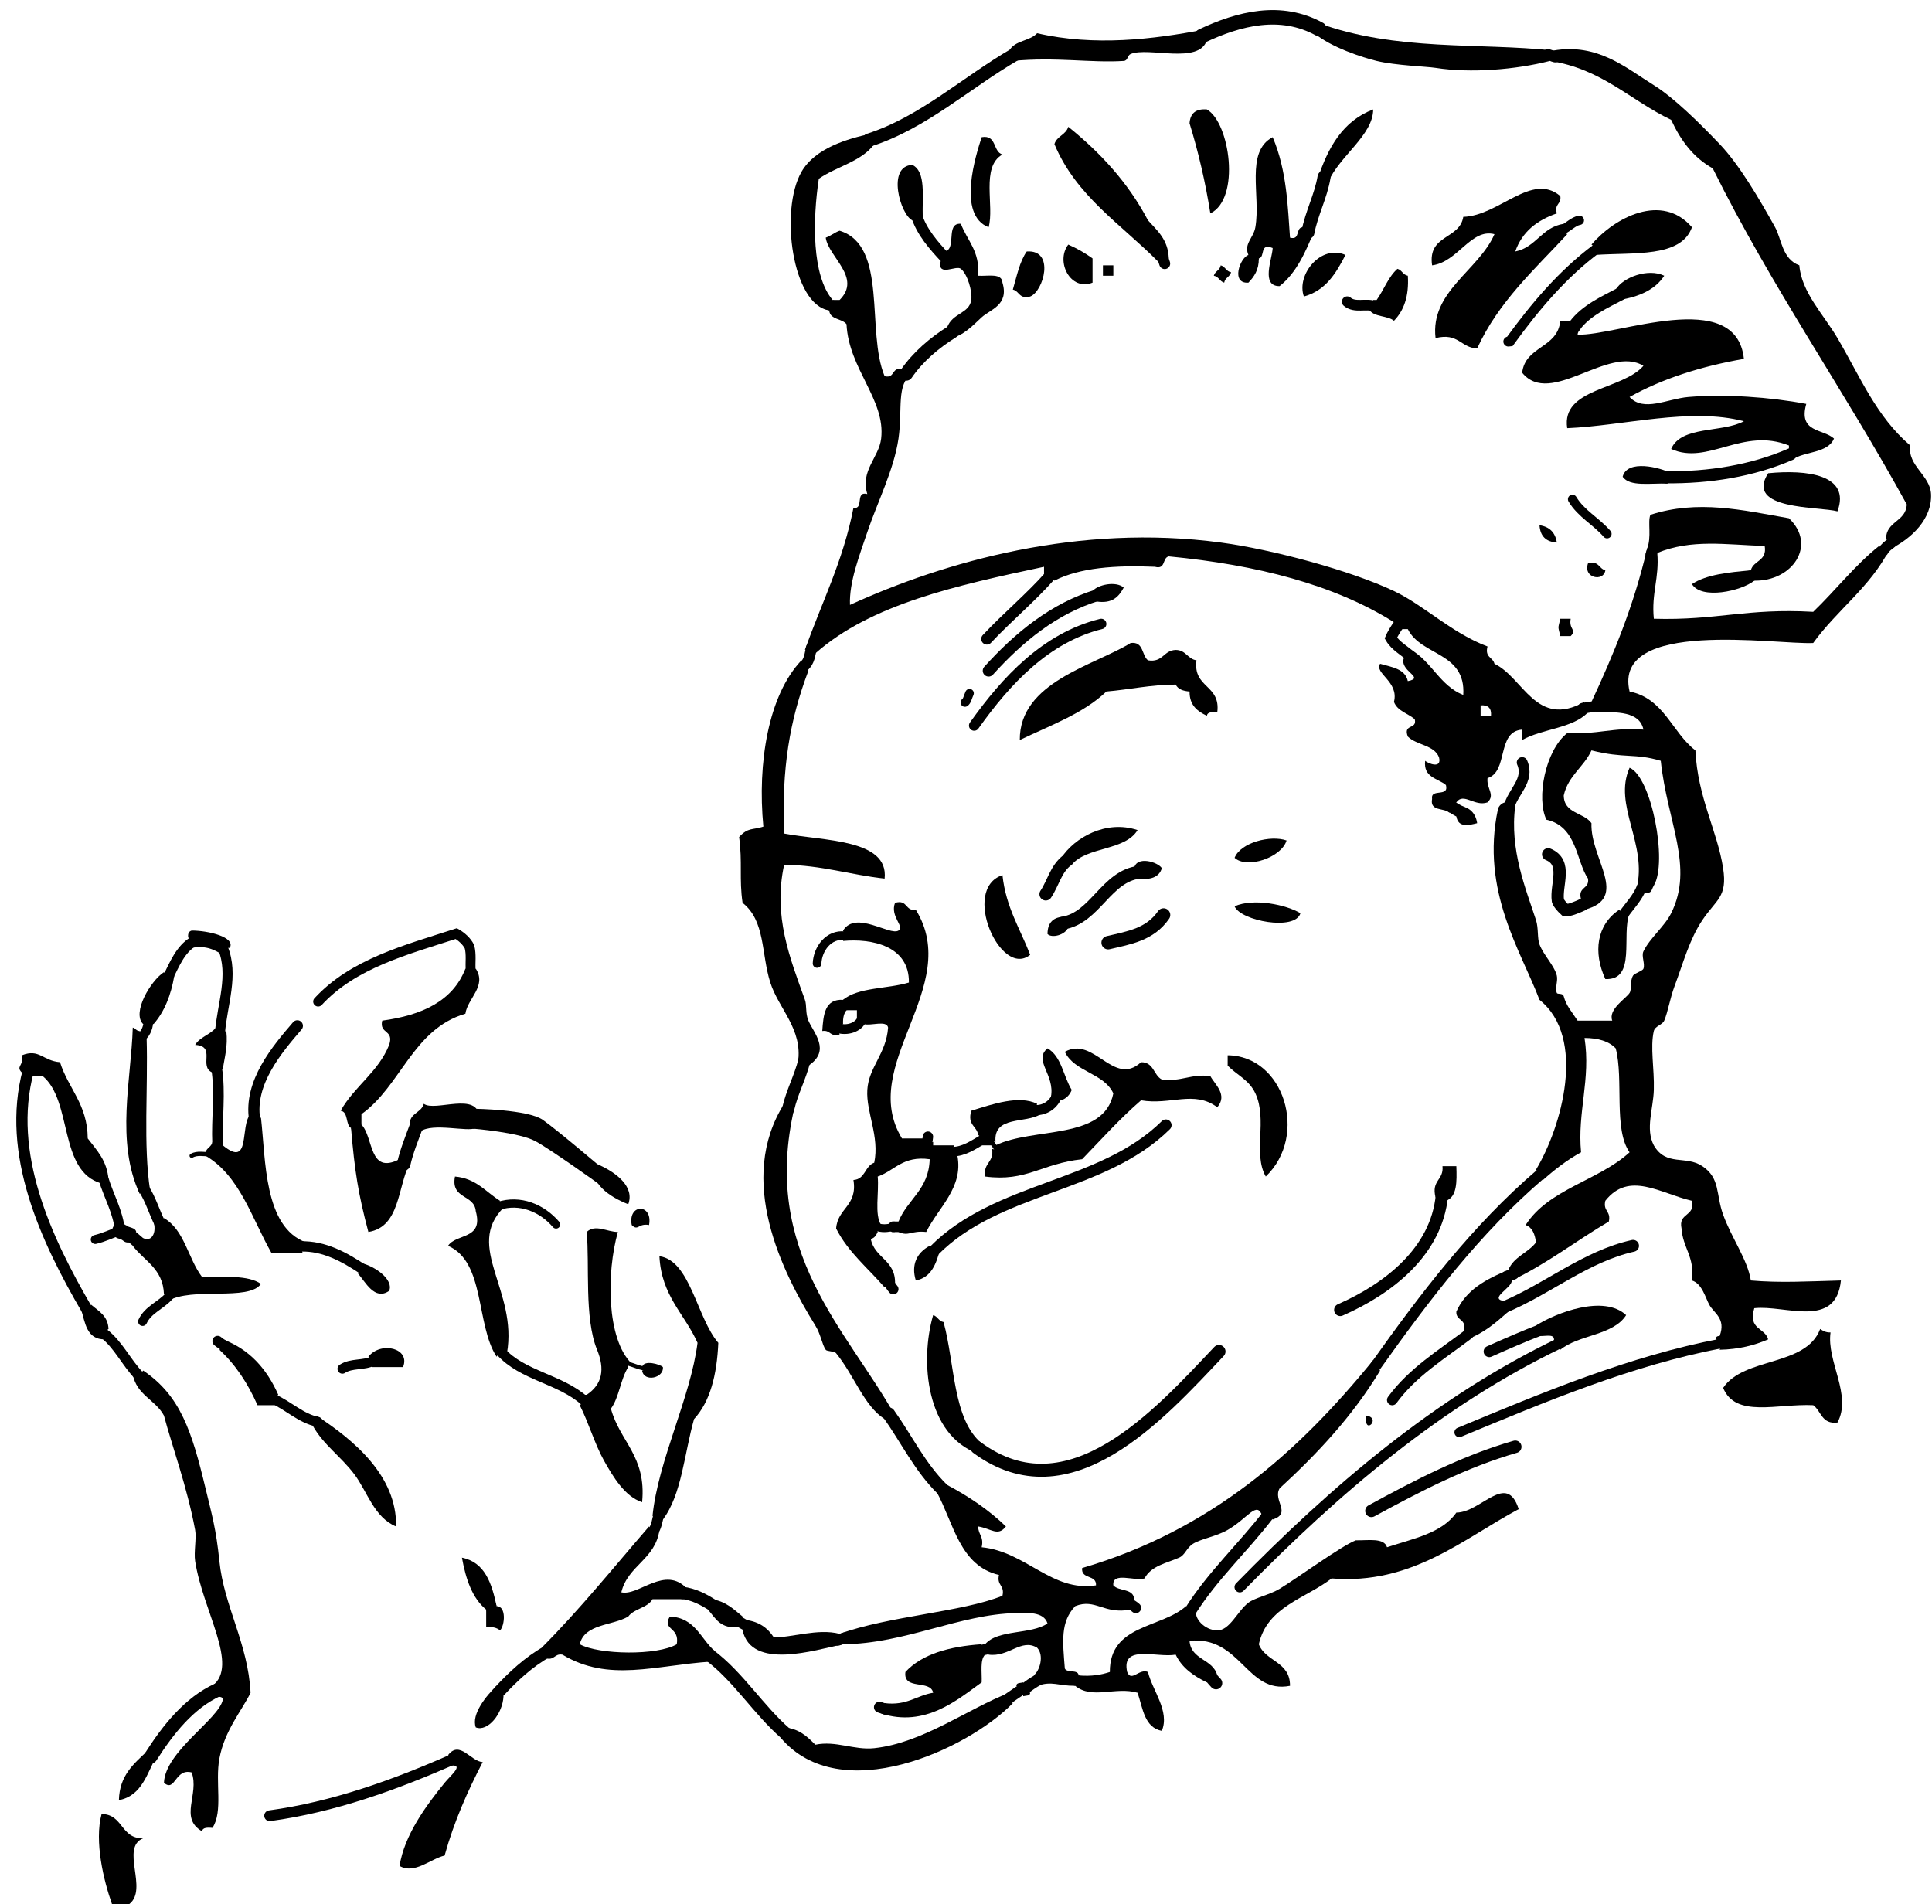 <?xml version="1.0" encoding="UTF-8"?><svg xmlns="http://www.w3.org/2000/svg" xmlns:xlink="http://www.w3.org/1999/xlink" height="549.6" preserveAspectRatio="xMidYMid meet" version="1.0" viewBox="-5.6 -5.0 557.6 549.6" width="557.6" zoomAndPan="magnify"><g fill-rule="evenodd"><g id="change1_1"><path d="m342.72,26.59c6.661,3.808 9.775,25.764 1,30-1.458-9.208-3.491-17.842-6-26 .18-2.813 1.74-4.26 5-4z" fill="inherit"/></g><g id="change1_2"><path d="m374.72,46.59c2.94-9.06 7.293-16.708 16-20-.017,7.441-9.783,13.458-13,21l-1.167-1.5-1.83.5z" fill="inherit"/></g><g id="change1_3"><path d="m371.88,62.09 1.833-.5c-2.499,6.167-5.148,12.185-10,16-5.524.073-2.129-7.838-2-11-3.913-1.58-2.07,2.596-4,3l-1.167-1.5-1.833.5c-1.417-3.207 1.461-4.892 2-8 1.598-9.203-2.992-21.803 5-26 4.141,9.666 4.357,20.365 5,29 3.213.88 1.37-3.296 4-3l1.17,1.5z" fill="inherit"/></g><g id="change1_4"><path d="m355.88,70.09 1.833-.5c.027,3.36-1.377,5.29-3,7-5.176.378-2.419-7.233 0-8l1.17,1.5z" fill="inherit"/></g><g id="change1_5"><path d="m328.72,70.59c-10.579-10.754-23.732-18.934-30-34 .677-2.323 3.323-2.677 4-5 9.229,7.438 17.251,16.082 23,27 2.672,2.994 5.819,5.514 6,11l-1.833-.5-1.17,1.5z" fill="inherit"/></g><g id="change1_6"><path d="m277.72,34.59c4.434-.767 3.159,4.174 6,5-6.326,3.531-2.255,14.965-4,21-9.21-3.608-3.64-20.943-2-26z" fill="inherit"/></g><g id="change1_7"><path d="m446.72,62.59c-9.446,10.22-19.832,19.501-26,33-4.777-.222-5.361-4.639-12-3-1.592-13.446 12.402-19.459 17-30-6.788-1.772-10.572,8.083-18,9-1.306-8.972 7.936-7.398 9-14 10.363-.306 19.753-13.006 28-6 .409,2.409-1.826,2.174-1,5-5.705,1.961-10.032,5.301-12,11 6.094-1.24 7.64-7.027 14-8l-.5,1.833 1.5,1.167z" fill="inherit"/></g><g id="change1_8"><path d="m453.72,65.59c6.699-7.837 20.333-15.053 29-5-3.149,8.851-16.797,7.204-28,8l.5-1.833-1.5-1.167z" fill="inherit"/></g><g id="change1_9"><path d="m302.72 65.59c2.544 1.123 4.877 2.456 7 4v7c-6.43 2.55-10.74-6.141-7-11z" fill="inherit"/></g><g id="change1_10"><path d="m291.72,80.59c-3.19.857-3.093-1.574-5-2 1.126-3.874 1.95-8.05 4-11 8.25-.626 4.87,11.539 1,13z" fill="inherit"/></g><g id="change1_11"><path d="m382.72 68.59c-2.718 5.282-5.707 10.292-12 12-2.26-6.274 4.91-15.169 12-12z" fill="inherit"/></g><g id="change1_12"><path d="m312.72 71.59h3v3h-3v-3z" fill="inherit"/></g><g id="change1_13"><path d="m346.72,71.59c1.313.353 1.573,1.761 3,2-.354,1.313-1.761,1.573-2,3-1.313-.354-1.573-1.761-3-2 .35-1.313 1.76-1.572 2-3z" fill="inherit"/></g><g id="change1_14"><path d="m390.72,81.59h1c2.084-2.916 3.347-6.653 6-9 1.313.354 1.573,1.761 3,2 .376,6.042-1.209,10.125-4,13-1.824-1.509-5.605-1.061-7-3l1.5-1.167-.5-1.833z" fill="inherit"/></g><g id="change1_15"><path d="m460.72,78.59c2.061-3.55 9.37-6.25 14-4-2.618,4.049-7.252,6.081-13,7l.5-1.833-1.5-1.167z" fill="inherit"/></g><g id="change1_16"><path d="m448.93,88.947 1.786-.357c.282,1.615-.945,1.722-1,3 11.048.505 45.801-13.978 48,7-12.487,2.179-23.589,5.745-33,11 4.07,4.44 10.895.512 17,0 10.539-.884 23.515.017 34,2-2.366,8.367 4.876,7.124 8,10-1.747,4.253-8.34,3.66-12,6l-.5-1.5-.5-1.5v-1c-13.382-5.363-23.442,5.807-34,1 2.899-6.767 14.722-4.612 21-8-15.421-4.061-34.796,1.32-51,2-1.771-11.576 15.995-10.997 22-18-10.093-6.153-26.811,12.064-35,2 .888-7.779 10.297-7.036 11-15h3l1.21,1.357z" fill="inherit"/></g><g id="change1_17"><path d="m475.22,132.76 .5,1.833c-4.791-.209-10.994.995-13-2 1.269-5.074 10.789-2.72 14-1l-1.5,1.17z" fill="inherit"/></g><g id="change1_18"><path d="m504.72,131.59c11.039-1.086 23.924.349 20,11-5.22-1.45-26.92-.28-20-11z" fill="inherit"/></g><g id="change1_19"><path d="m438.72,146.59c2.892.441 4.559,2.108 5,5-3.14-.19-4.81-1.86-5-5z" fill="inherit"/></g><g id="change1_20"><path d="m452.72,157.59c3.19-.857 3.093,1.574 5,2-.43,3.4-6.52,2.33-5-2z" fill="inherit"/></g><g id="change1_21"><path d="m309.72,165.59c1.511-1.838 6.748-2.958 9-1-1.412,2.588-3.231,4.769-8,4l.5-1.833-1.5-1.17z" fill="inherit"/></g><g id="change1_22"><path d="m444.72,173.59h3c-.594,3.19 1.877,3.093 0,5h-3c-.7-3.08-.7-1.92 0-5z" fill="inherit"/></g><g id="change1_23"><path d="m325.72,185.59c4.365.698 4.446-2.887 8-3 2.984.016 3.4,2.6 6,3-1.071,8.071 7.032,6.968 6,15-1.419-.086-2.832-.165-3,1-2.715-1.285-5.028-2.972-5-7-1.862-.138-3.342-.658-4-2-7.298.036-13.239,1.427-20,2-6.637,6.363-16.22,9.78-25,14-.12-16.73 21.376-21.455 32-28 3.82-.49 3.13,3.54 5,5z" fill="inherit"/></g><g id="change1_24"><path d="m466.72,251.59c3.279-13.066-6.854-24.104-2-35 6.324,2.636 11.054,27.281 7,34-.819,1.358-.455,2.492-3,2l-.5-1.5-1.5.5z" fill="inherit"/></g><g id="change1_25"><path d="m462.88,259.09 1.833-.5c-2.464,6.203 2.071,19.404-7,19-3.562-7.729-2.528-15.636 4-20l1.17,1.5z" fill="inherit"/></g><g id="change1_26"><path d="m300.72,242.59c3.722-5.727 12.778-11.066 22-8-3.64,6.027-14.627,4.706-19,10l-1.3-1.3-1.7-.7z" fill="inherit"/></g><g id="change1_27"><path d="m365.72 237.59c-1.463 4.961-11.489 8.3-15 5 1.78-4.45 10.39-6.62 15-5z" fill="inherit"/></g><g id="change1_28"><path d="m321.72,245.59c.681-3.651 6.88-1.812 8,0-.758,2.576-3.192,3.475-7,3l.5-1.833-1.5-1.17z" fill="inherit"/></g><g id="change1_29"><path d="m301.22,261.42 1.5,1.167c-.707,2.218-4.693,3.322-6,2 .021-3.312 1.688-4.979 5-5l-.5,1.83z" fill="inherit"/></g><g id="change1_30"><path d="m283.72 247.59c1.003 9.33 5.137 15.53 8 23-8.54 6.93-20.03-19.03-8-23z" fill="inherit"/></g><g id="change1_31"><path d="m237.72,263.59c3.668-5.918 13.491,1.583 16,0 1.945-1.052-2.524-4.063-1-8 3.736-1.069 2.85,2.483 6,2 13.753,22.275-16.949,44.76-4,66h6l1.167,1.5 1.833-.5v1h6l-.5,1.833 1.5,1.167c1.768,9.238-5.553,14.979-9,22-4.427-.476-4.973,1.376-8,0l.5-1.5-.5-1.5c2.572-6.428 8.769-9.231 9-18-7.742-1.075-10.056,3.277-15,5 .435,4.565-1.011,11.011 1,14l-1.5.5 .5,1.5c-.443.891-.878,1.788-2,2 1.077,5.59 7.268,6.065 7,13l-1.833-.5-1.167,1.5c-4.78-5.554-10.536-10.131-14-17 .414-5.919 6.213-6.454 5-14 3.452-.215 3.269-4.064 6-5 1.583-7.59-2.381-14.534-2-21 .386-6.559 5.465-10.443 6-18-.431-2.236-4.928-.405-7-1l-.5-1.5-1.5.5v-3h-3l.5-1.833-1.5-1.167c4.331-3.67 12.862-3.138 19-5 .154-10.622-10.763-12.766-19-12l.5-1.5-.5-1.5z" fill="inherit"/></g><g id="change1_32"><path d="m278.22,323.76-1.5-1.167c-.385-2.615-3.207-2.794-2-7 6.217-1.934 13.786-4.552 19-2l-.5,1.833 1.5,1.167c-4.237,2.763-13.665.335-13,8l-1.5-.5 .5,1.5h-3l.5-1.83z" fill="inherit"/></g><g id="change1_33"><path d="m299.55,311.09-1.833.5c1.197-6.45-5.177-10.53-1-14 4.059,2.274 4.568,8.099 7,12-.56,1.44-1.56,2.44-3,3l-1.17-1.5z" fill="inherit"/></g><g id="change1_34"><path d="m282.22,327.09-.5-1.5c10.992-5.342 31.29-1.376 34-15-2.741-5.926-11.198-6.135-14-12 8.447-4.729 14.047,10.293 22,3 3.709-.042 3.583,3.75 6,5 5.694.694 8.306-1.694 14-1 1.238,2.357 5.113,5.387 2,9-6.683-4.992-13.479-.532-22-2-6.083,5.251-11.431,11.235-17,17-11.862,1.275-15.952,6.576-28,5-.646-3.979 2.646-4.021 2-8l1.5.5z" fill="inherit"/></g><g id="change1_35"><path d="m252.22,349.09 .5,1.5h-1l.5-1.5-.5-1.5h1l-.5,1.5z" fill="inherit"/></g><g id="change1_36"><path d="m236.22,291.76 .5,1.833c-2.826.826-2.591-1.409-5-1 .319-4.681.691-9.309 6-9l-.5,1.833 1.5,1.167c-.777.89-1.075,2.258-1,4l-1.5,1.17z" fill="inherit"/></g><g id="change1_37"><path d="m350.72,256.59c5.488-2.463 15.063-.416 19,2-1.46,5.18-17.3,2.21-19-2z" fill="inherit"/></g><g id="change1_38"><path d="m359.72,334.59c-3.78-6.59.562-16.331-3-24-1.794-3.862-5.131-5.152-8-8v-3c16.18.13 23.46,23.01 11,35z" fill="inherit"/></g><g id="change1_39"><path d="m265.72,355.59c-1.112,4.222-2.529,8.138-7,9-1.417-4.535.314-8.048 4-10l1.167,1.5 1.83-.5z" fill="inherit"/></g><g id="change1_40"><path d="m165.72,330.59c.571.217 1.17.466 1.782.746 4.715,2.164 10.11,6.172 8.218,11.254-5.43-2.13-11.32-6.08-10-12z" fill="inherit"/></g><g id="change1_41"><path d="m408.72,340.59c-1.292-4.958 2.42-4.913 2-9h4c.163,4.497.223,8.89-3,10l-1.167-1.5-1.83.5z" fill="inherit"/></g><g id="change1_42"><path d="m181.72,348.59c-3.19-.594-3.093,1.877-5,0-1.17-6.26 6.17-6.26 5,0z" fill="inherit"/></g><g id="change1_43"><path d="m437.72,377.59c5.821-3.702 19.604-8.988 26-3-3.742,5.924-13.721,5.612-19,10v-2h-2c1.008-3.008-2.229-1.772-4-2l.5-1.833-1.5-1.17z" fill="inherit"/></g><g id="change1_44"><path d="m276.72,414.59c-15.042-5.381-16.881-26.714-13-40 1.313.354 1.573,1.761 3,2 3.306,12.027 2.623,28.044 11,35l-1.357,1.214 .36,1.79z" fill="inherit"/></g><g id="change1_45"><path d="m522.72,379.59c-1.195,8.343 6.28,18.04 2,26-4.584.584-4.662-3.338-7-5-10.38-.496-22.419,3.764-26-5 6.013-8.987 23.918-6.082 28-17 .8.53 1.62,1.04 3,1z" fill="inherit"/></g><g id="change1_46"><path d="m58.717,381.59c7.772,2.895 12.728,8.605 16,16l-1.5,1.167 .5,1.833h-5c-2.751-6.248-6.313-11.687-11-16l1.5-1.167-.5-1.83z" fill="inherit"/></g><g id="change1_47"><path d="m86.074,405.38-.357-1.786c10.715,6.989 23.271,17.344 23,32-6.339-2.605-8.337-10.114-12-15-3.886-5.184-8.917-8.523-12-14l1.354-1.21z" fill="inherit"/></g><g id="change1_48"><path d="m100.72,386.59c3.651-4.558 12.232-2.429 10,3h-9l.5-1.833-1.5-1.17z" fill="inherit"/></g><g id="change1_49"><path d="m388.72,403.59c4.58.67-.81,6.05 0,0z" fill="inherit"/></g><g id="change1_50"><path d="m134.72,459.59c-4.036-3.297-5.875-8.792-7-15 6.65,1.351 8.602,7.398 10,14l-1.833-.5-1.17,1.5z" fill="inherit"/></g><g id="change1_51"><path d="m136.55,460.09 1.167-1.5c2.906.019 2.364,5.651 1,7-.89-.777-2.258-1.075-4-1v-5l1.83.5z" fill="inherit"/></g><g id="change1_52"><path d="m123.72,501.59c3.392-4.435 6.642,1.939 10,2-4.33,8.337-8.248,17.086-11,27-4.06.941-8.688,5.517-13,3 1.376-8.867 7.582-17.339 13-24 1.75-2.152 5.573-5.212 2-5l.5-1.833-1.5-1.17z" fill="inherit"/></g><g id="change1_53"><path d="m23.717,518.59c6.276.058 5.479,7.188 12,7-6.697,2.761 1.558,14.701-4,19h-5c-2.39-6.73-5.138-18.03-3-26z" fill="inherit"/></g><g id="change1_54"><path d="m131.72,274.59c3.257,5.052-2.401,8.598-3,13-15.199,4.468-18.532,20.801-30,29v3l-1.833-.5-1.167,1.5c-1.667-1-.708-4.625-3-5 3.955-7.045 10.855-11.145 14-19 1.477-4.478-2.928-3.071-2-7 11.45-1.55 20.371-5.629 24-15l1.5.5 1.5-.5z" fill="inherit"/></g><g id="change1_55"><path d="m97.551,321.09 1.167-1.5c3.58,3.709 2.035,14.596 11,10l1.214,1.357 1.786-.357c-3.623,7.044-2.799,18.534-12,20-2.901-10.919-3.952-17.498-5-30l1.831.5z" fill="inherit"/></g><g id="change1_56"><path d="m114.55,320.09-1.833.5c-.739-4.406 3.237-4.097 4-7 3.238,2.411 15.793-3.736 16,4l-1.5,1.167 .5,1.833c-2.298,1.243-12.331-1.614-16,1l-1.17-1.5z" fill="inherit"/></g><g id="change1_57"><path d="m69.717,317.59c1.396,12.233.829,31.599 13,36l-1.5,1.167 .5,1.833h-9c-5.676-9.99-9.099-22.234-19-28l1.5-.5-1.5-.5c.353-1.313 1.761-1.573 2-3l1.5.5 1.5.5c8.22,6.782 4.813-5.851 8-9l1.167,1.5 1.833-.5z" fill="inherit"/></g><g id="change1_58"><path d="m99.217,361.42-.5-1.833c4.065.937 9.36,4.845 8,8-4.194,2.954-6.906-2.681-9-5l1.497-1.17z" fill="inherit"/></g><g id="change1_59"><path d="m56.884,303.09-1.167,1.5c-4.134-1.769 1.22-7.654-5-8 1.363-2.304 4.397-2.937 6-5l1.167,1.5 1.833-.5c.491,4.491-.507,7.493-1,11l-1.833-.5z" fill="inherit"/></g><g id="change1_60"><path d="m58.717,268.59v2c-2.35-1.316-4.546-2.788-9-2l.5-1.833-1.5-1.167c-.163-1.163.221-1.779 1-2 4.703-.005 12.753,1.873 11,5h-2z" fill="inherit"/></g><g id="change1_61"><path d="m42.884,277.09 1.833-.5c-.977,5.689-2.88,10.453-6,14l-1.5-.5-1.5.5c-3.344-3.248 2.165-12.515 6-15l1.167,1.5z" fill="inherit"/></g><g id="change1_62"><path d="m34.717,294.59h2c.43,14.569-1.004,31.004 1,44l-1.833-.5-1.167,1.5c-7.01-15.069-2.434-33.103-2-48 .81.19.997,1.003 2,1v2z" fill="inherit"/></g><g id="change1_63"><path d="m40.551,348.09 1.167-1.5c5.939,3.395 6.96,11.706 11,17 6.297.037 13.304-.638 17,2-3.583,5.076-19.918.728-27,5l.5-1.5-1.5-.5c-.241-7.426-5.708-9.625-9-14l1.3-1.3 .7-1.7c2.618,2.633 5.163.088 4-4l1.833.5z" fill="inherit"/></g><g id="change1_64"><path d="m31.967,351.59-.25,2c-1.615.282-1.722-.945-3-1l.5-2.25 1.5-1.75c.807.86 2.739.594 3,2l-1.75,1z" fill="inherit"/></g><g id="change1_65"><path d="m24.217,335.09-.5,1.5c-12.52-3.479-8.273-23.727-17-31h-3l-1.167-1.5-1.833.5c-1.877-1.907.593-1.81 0-5 5.027-1.994 5.973,1.577 11,2 2.381,7.619 7.924,12.076 8,22 2.587,3.413 5.622,6.378 6,12l-1.5-.5z" fill="inherit"/></g><g id="change1_66"><path d="m19.551,373.09 1.167-1.5c2.131,1.869 4.836,3.164 5,7l-1.5,1.167 .5,1.833c-5.428.095-5.742-4.925-7-9l1.833.5z" fill="inherit"/></g><g id="change1_67"><path d="m34.551,392.09 1.167-1.5c10.768,7.251 14.056,17.563 18,34 1.8,7.502 3.044,11.604 4,21 1.324,13.017 8.274,23.765 9,38-2.51,5.149-7.508,10.894-9,19-1.276,6.934 1.129,15.251-2,20-1.419-.086-2.832-.165-3,1-6.723-3.874-.701-10.698-3-17-4.868-1.272-4.68,5.82-8,3 .331-9.084 15.8-18.3 17-24 .195-.926-1.402-.813-2-1l.5-1.833-1.5-1.167c7.749-5.929-2.735-21.427-5-36-.406-2.61.44-6.646 0-9-2.35-12.575-6.672-24.21-9-33-2.427-4.573-8.02-5.979-9-12l1.833.5z" fill="inherit"/></g><g id="change1_68"><path d="m37.884,502.09 1.833-.5c-2.858,5.143-4.273,11.727-11,13 .187-7.146 4.245-10.422 8-14l1.167,1.5z" fill="inherit"/></g><g id="change1_69"><path d="m175.72,389.59c-2.229,3.438-2.608,8.726-5,12 2.53,9.471 10.303,13.697 9,27-5.045-1.643-8.476-7.513-11-12-2.649-4.711-4.494-11.117-7-16l1.5-1.167-.5-1.833h1c4.562-3.051 5.283-7.416 3-13-3.753-9.178-2.112-24.547-3-34 2.483-2.365 5.886-.01 9,0-3.312,11.758-3.294,30.918 4,38h-1v1z" fill="inherit"/></g><g id="change1_70"><path d="m138.88,385.09-1.167,1.5c-6.018-9.315-3.257-27.41-14-32 2.36-3.64 10.297-1.703 8-10-.385-4.949-7.295-3.371-6-10 6.134.532 8.883,4.45 13,7l-.5,1.5 1.5.5c-11.227,11.344 4.162,23.954 1,42l-1.83-.5z" fill="inherit"/></g><g id="change1_71"><path d="m181.22,390.09-1.5-.5c.42-2.226 5.306-.783 6,0 .36,3.166-5.489,4.477-6,1l1.5-.5z" fill="inherit"/></g><g id="change1_72"><path d="m374.72,1.59c22.672,8.318 46.697,5.676 68,8l-1.5,1.167 .5,1.833c-9.808,2.523-22.927,3.59-33,2-2.523-.398-11.485-.679-17-2-4.042-.969-13.197-3.936-18-8l1.5-1.167-.5-1.833z" fill="inherit"/></g><g id="change1_73"><path d="m443.22,11.424-.5-1.833c12.81-2.193 20.891,4.959 29,10 5.867,3.647 13.482,11.211 19,17 5.736,6.019 11.558,16.004 16,24 1.867,3.361 2.011,9.191 7,11 .575,7.722 7.043,14.261 11,21 6.631,11.292 11.199,22.626 21,31-.817,5.909 5.735,8.509 6,14 .344,7.127-5.537,12.865-12,16l.5-1.833-1.5-1.167c.059-5.275 5.751-4.916 6-10-18.064-32.936-39.116-62.883-56-97-5.576-3.09-9.264-8.069-12-14-11.746-5.587-19.956-14.711-35-17l1.5-1.166z" fill="inherit"/></g><g id="change1_74"><path d="m537.88,154.09 1.833-.5c-5.504,10.83-15.156,17.51-22,27-10.502.541-58.001-7.203-53,14 9.988,2.012 12.211,11.789 19,17 .641,13.605 6.341,23.24 8,34 1.295,8.399-1.985,8.983-6,15-3.734,5.597-5.445,12.165-8,19-1.354,3.621-1.911,7.436-3,10-.527,1.242-2.661,1.552-3,3-1.095,4.673.176,10.812 0,17-.155,5.474-2.49,11.25 0,16 3.576,6.162 9.217,2.797 14,6 5.235,3.506 3.859,8.086 6,14 2.467,6.816 7.057,12.988 8,19 8.484.734 16.256.265 26,0-1.424,14.127-16.087,7-25,8-1.894,6.227 3.09,5.577 4,9-3.949,1.718-8.455,2.878-14,3l.5-1.833-1.5-1.167c-.184-.851.39-.943 1-1 1.9-5.039-1.7-6.586-3-9-1.12-2.081-2.107-6.104-5-7 .858-6.858-2.639-9.361-3-15-1.011-4.678 4.011-3.322 3-8-9.154-2.122-18.133-8.705-25,0-.726,3.059 1.726,2.941 1,6-9.451,5.549-17.829,12.171-28,17l.5-1.833-1.5-1.167c1.498-3.836 5.716-4.951 8-8-.334-2.333-1.025-4.309-3-5 6.595-10.405 21.147-12.853 30-21-4.696-6.637-1.651-21.016-4-30-1.957-2.043-5.018-2.982-9-3 1.85,11.963-2.111,21.403-1,33-4.098,2.235-7.648,5.019-11,8l-.7-1.7-1.3-1.3c7.342-12.175 14.723-38.027 1-49-5.311-14.075-17.023-31.367-12-55 .2-.942 1.064-1.749 2-2l1.167,1.5 1.833-.5c-1.673,12.742 3.067,23.973 6,33 .745,2.294.332,5.253 1,7 1.199,3.139 4.264,6.073 5,9 .375,1.491-.577,3.586 0,5 .201.492 1.712-.08 2,1 .715,2.677 2.229,4.305 4,7h10c-1.263-3.256 4.03-6.435 5-8 .704-1.138.022-3.351 1-5 .409-.69 2.752-1.323 3-2 .521-1.423-.653-3.642 0-5 1.845-3.834 6.104-7.191 8-11 6.675-13.404-1.119-26.2-3-44-7.495-2.25-10.477-.604-20-3-2.196,4.804-6.729,7.272-8,13 .045,5.288 5.802,4.865 8,8-.406,10.297 11.146,21.566-2,25l-.5-1.5-.5-1.5c-1.069-3.736 2.483-2.85 2-6-3.466-5.046-3.115-15.021-12-17-2.963-6.093-.388-19.92 6-25 8.216.549 13.567-1.766 22-1-1.084-5.25-7.51-5.156-14-5l.5-1.833-1.5-1.167c6.357-13.642 12.213-27.788 16-44l1.167,1.5 1.833-.5c.618,7.285-1.743,11.59-1,19 18.237.531 26.688-3.107 46-2 6.461-6.206 11.956-13.377 19-19l1.17,1.5z" fill="inherit"/></g><g id="change1_75"><path d="m429.22,363.42 1.5,1.167c.123,2.206-6.996,5.287-2,6l-.5,1.833 1.5,1.167c-3.551,3.115-7.063,6.27-12,8l.5-1.5-1.5-.5c1.382-4.049-2.171-3.163-2-6 2.743-6.257 8.587-9.413 15-12l-.5,1.83z" fill="inherit"/></g><g id="change1_76"><path d="m391.42,389.29 1.3,1.3c-7.907,13.093-18.059,23.941-29,34-2.046,3.489 3.602,7.171-2,9l-1.167-1.5-1.833.5c-1.581-4.547-4.008.511-10,4-3.22,1.874-7.732,2.572-10,4-1.912,1.204-2.242,3.219-4,4-3.582,1.592-8.05,2.316-10,6-2.768.898-9.388-2.055-9,2 1.538,1.795 5.861.805 6,4l-1.5,1.167 .5,1.833c-7.761,1.478-10.129-3.329-16-1-4.324,4.562-3.616,10.168-3,18 .613,1.387 3.85.15 4,2l-1.5,1.167 .5,1.833c-5.131.008-6.561-1.464-11,0l.5-1.833-1.5-1.167c1.784-1.34 3.094-5.788 1-8-4.567-2.772-8.191,2.807-14,2l.5-1.833-1.5-1.167c3.648-4.353 13.257-2.743 18-6-1.043-3.512-6.079-3.055-9-3-16.401.31-32.008,8.855-50,9l.5-1.833-1.5-1.167c14.189-5.171 35.41-6.277 47-11 .726-3.059-1.726-2.941-1-6-11.344-2.655-13.066-14.935-18-24l1.7-.7 1.3-1.3c6.324,3.342 12.086,7.247 17,12-2.317,3.01-4.259.59-8,0-.022,2.355 1.723,2.944 1,6 12.811,1.246 20.26,12.996 33,11 .204-3.204-4.369-1.631-4-5 37.123-10.877 62.466-33.534 84-60l.7,1.7z" fill="inherit"/></g><g id="change1_77"><path d="m337.88,460.09 1.833-.5c-.914,2.399 2.314,5.97 6,6 3.632.03 5.858-5.616 9-8 1.848-1.402 6.241-2.317 9-4 5.271-3.214 17.975-12.49 22-14 3.592.075 8.144-.81 9,2 7.521-2.479 15.923-4.077 20-10 7.15-.013 14.508-11.941 18-1-15.956,8.506-30.774,21.914-54,20-7.497,5.836-18.585,8.081-21,19 1.927,5.073 9.072,4.928 9,12-12.551,2.467-14.149-14.454-29-13 .392,5.608 6.823,5.177 8,10l-1.7.7-1.3,1.3c-3.821-1.846-7.174-4.16-9-8-5.328,1.006-15.816-3.149-14,5 1.232,3.038 3.438-1.084 6,0 1.254,5.293 6.376,11.332 4,17-5.038-.962-5.479-6.521-7-11-6.354-1.859-13.129,2.021-18-2l1.5-1.167-.5-1.833c3.643.309 6.508-.159 9-1-.091-13.757 14.788-12.546 22-19l1.17,1.5z" fill="inherit"/></g><g id="change1_78"><path d="m289.97,482.59 1.75,1c-.028.973-1.224.776-2,1l-.25-2-1.75-1c.027-.973 1.224-.776 2-1l.25,2z" fill="inherit"/></g><g id="change1_79"><path d="m285.22,485.42 1.5,1.167c-13.1,13.42-49.781,30.338-67,10l1.5-1.167-.5-1.833c4.321.346 6.665,2.668 9,5 5.933-1.243 11.197,1.624 17,1 14.093-1.516 27.027-11.424 39-16l-.5,1.83z" fill="inherit"/></g><g id="change1_80"><path d="m199.22,472.76 .5,1.833c-16.284,1.057-29.622,6.053-43-2-2.409-.409-2.174,1.826-5,1l.5-1.833-1.5-1.167c10.99-11.01 20.797-23.203 31-35l1.167,1.5 1.833-.5c-1.153,8.514-9.122,10.212-11,18 5.043,1.168 12.608-7.926 19-1l-1.5,1.167 .5,1.833h-9c-1.453,2.547-5.316,2.685-7,5-4.641,2.692-12.607,2.06-14,8 5.606,3.061 22.443,3.295 28,0 .918-5.117-4.376-4.018-2-8 7.346.32 8.875,6.458 13,10l-1.5,1.17z" fill="inherit"/></g><g id="change1_81"><path d="m138.42,483.29 1.3,1.3c-.237,5.066-4.561,10.354-8,9-1.398-3.777 3.12-9.27 6-12l.7,1.7z" fill="inherit"/></g><g id="change1_82"><path d="m184.55,432.09-1.833.5c1.608-16.039 10.985-34.131 13-50-3.684-8.315-10.461-13.539-11-25 8.902,1.182 10.793,17.812 17,25-.409,9.258-2.353,16.98-7,22-2.817,9.85-3.542,21.792-9,29l-1.17-1.5z" fill="inherit"/></g><g id="change1_83"><path d="m200.22,458.42-.5-1.833c4.125.542 6.424,2.909 9,5l-1.5,1.167 .5,1.833c-5.386.719-6.811-2.522-9-5l1.5-1.17z" fill="inherit"/></g><g id="change1_84"><path d="m210.22,464.42-.5-1.833c3.835.499 6.295,2.371 8,5 4.973.15 12.761-2.647 19-1l-.5,1.833 1.5,1.167c-8.309,1.743-26.361,7.509-29-4l1.5-1.17z" fill="inherit"/></g><g id="change1_85"><path d="m250.88,403.09-1.167,1.5c-5.96-3.788-8.701-12.488-14-19-.522-.642-2.642-.486-3-1-1.086-1.559-1.409-4.438-3-7-9.646-15.531-22.836-42.06-9-64l1.167,1.5 1.833-.5c-9.859,41.815 15.228,64.318 29,89l-1.83-.5z" fill="inherit"/></g><g id="change1_86"><path d="m226.55,301.09-1.833.5c1.392-9.61-5.594-15.422-8-23-2.649-8.345-1.394-17.792-8-23-1.019-6.775-.004-11.857-1-19 2.631-2.846 3.791-1.96 7-3-1.755-18.374 1.411-37.915 11-48l.7,1.7 1.3,1.3c-5.421,14.37-7.758,28.237-7,47 11.328,2.174 30.231,1.539 29,13-9.92-1.08-18.123-3.877-29-4-3.238,14.821 1.649,26.883 6,39 .578,1.609.086,3.833 1,6 1.47,3.483 6.607,8.645 0,13l-1.17-1.5z" fill="inherit"/></g><g id="change1_87"><path d="m228.55,182.09-1.833.5c4.767-13.567 11.034-25.633 14-41 3.16.493.371-4.962 4-4-2.085-6.761 3.359-10.51 4-16 1.312-11.233-9.348-20.023-10-33-1.282-1.718-4.761-1.239-5-4l1.5-1.167-.5-1.833h2c6.5-6.463-3.201-12.346-4-18 1.479-.521 2.521-1.479 4-2 14.075,4.258 7.582,29.085 13,42 3.078.745 1.922-2.745 5-2l1.214,1.357 1.786-.357c-4.761,3.545-2.739,10.298-4,19-1.305,9.007-6.1,18.36-9,27-2.305,6.865-5.27,14.42-5,21 27.665-12.632 66.103-23.471 107-18 14.961,2.001 37.512,8.084 50,14 8.764,4.151 16.577,12.094 27,16-.857,3.19 1.574,3.093 2,5 8.396,3.981 11.963,18.741 26,11l-.5,1.833 1.5,1.167c-4.348,4.652-13.258,4.742-19,8v-3c-7.472.529-3.885,12.116-10,14-.34,3.101 2.315,4.777 0,7-3.74,1.328-6.913-2.981-9,0l-1.3,1.3-.7,1.7c-1.494-1.506-5.701-.299-5-4-.493-3.16 4.962-.371 4-4-2.344-1.99-6.551-2.115-6-7 .738.708 4.895,2.492 4-1-1.389-3.611-6.521-3.479-9-6-1.447-3.781 2.748-1.919 2-5-1.964-1.703-4.998-2.335-6-5 1.511-5.877-5.738-8.216-4-11 3.365.968 7.238,1.428 8,5 5.321-1.038-2.976-2.941-1-7h2v-2c5.91,3.423 8.308,10.359 15,13 .776-12.443-12.138-11.195-16-19h-3l.5-1.5-1.5-.5c-17.197-10.802-39.443-16.556-65-19-1.927.407-.79,3.877-4,3-11.491-.491-21.726.275-29,4l-1.167-1.5-1.833.5v-3c-24.999,5.335-49.927,10.74-66,25l-1.17-1.5zm193.17,19.5h3c.182-2.182-.818-3.182-3-3v3z" fill="inherit"/></g><g id="change1_88"><path d="m233.22,82.757 .5,1.833c-10.628-1.509-14.37-28.911-8-40 3.966-6.905 13.419-9.573 20-11l-.5,1.833 1.5,1.167c-3.632,5.035-10.881,6.453-16,10-1.791,11.898-2.053,27.94 4,35l-1.5,1.167z" fill="inherit"/></g><g id="change1_89"><path d="m287.22,10.757-1.5-1.167c1.439-2.894 5.96-2.707 8-5 16.561,3.842 33.543,1.749 48-1l-.5,1.833 1.5,1.167c-2.227,7.127-16.849,1.854-22,4-.982.409-.754,1.92-2,2-9.574.616-19.434-1.2-32,0l.5-1.833z" fill="inherit"/></g><g id="change1_90"><path d="m269.22,90.757-1.5-1.167c1.543-4.351 6.403-3.971 7-8 .357-2.41-1.054-7.422-3-9-1.409-1.143-6.501,2.412-6-2l1.5-1.167-.5-1.833c4.16-.173.293-8.373 5-8 1.811,4.856 5.512,7.821 5,15 2.829.171 6.86-.86 7,2 1.96,6.492-3.55,7.739-6,10-2.596,2.396-5.361,5.424-9,6l.5-1.833z" fill="inherit"/></g><g id="change1_91"><path d="m258.88,57.09-1.167,1.5c-3.465-1.626-7.476-15.693 0-16 4.034,1.966 2.798,9.202 3,15l-1.83-.5z" fill="inherit"/></g><g id="change1_92"><path d="m471.55,153.09-1.833.5c1.443-3.68.158-7.867 1-10 13.715-4.411 26.544-1.379 40,1 8.205,7.781.93,18.253-10,18l.5-1.833-1.5-1.167c.764-2.903 4.739-2.594 4-7-11.451-.384-21.08-2.04-31,2l-1.17-1.5z" fill="inherit"/></g><g id="change1_93"><path d="m499.22,161.42 1.5,1.167c-3.793,3.061-15.315,5.524-18,1 4.195-2.804 10.627-3.373 17-4l-.5,1.83z" fill="inherit"/></g><g id="change1_94"><path d="m416.08,229.38-.357-1.786c2.892.441 4.559,2.108 5,5-2.203.552-5.517,1.468-6-2l1.36-1.21z" fill="inherit"/></g><g id="change1_95"><path d="m277.22,471.42 1.5,1.167c-1.546,1.454-.88,5.119-1,8-6.979,5.028-16.247,13.078-29,9l1.5-1.167-.5-1.833c6.45.784 9.146-2.188 14-3-.77-3.896-8.731-.602-8-6 4.82-5.18 12.643-7.356 22-8l-.5,1.83z" fill="inherit"/></g><g fill="none" stroke="#000" stroke-linecap="round"><path d="m356.55,68.09-.666,2" stroke-width="3.162"/><path d="m371.88 62.09c1.042-5.523 3.732-10.439 4.666-16" stroke-width="3.767"/><path d="m329.88,69.09 .666,2" stroke-width="3.162"/><path d="m445.22,61.424c1.873-.937 3.33-2.561 5-2.833" stroke-width="2.687"/><path d="m429.72,93.59 .443-.048c7.164-9.911 15.265-19.511 25.057-26.785" stroke-width="2.868"/><path d="m383.22,82.09c2.241,1.896 5.425.367 8,1.333" stroke-width="3.077"/><path d="m475.22,132.76c12.266.125 24.826-1.79 36-6.667" stroke-width="3.482"/><path d="m448.93 88.947c3.317-4.394 8.583-6.701 13.286-9.19" stroke-width="3.748"/><path d="m448.22 139.09c2.512 4.195 6.825 6.324 10 10" stroke-width="2.602"/><path d="m279.72 188.59c8.666-9.589 18.836-17.997 31.5-21.833" stroke-width="3.38"/><path d="m275.55 204.42c9.291-13.072 20.748-25.388 36.667-29.333" stroke-width="2.995"/><path d="m272.88,197.76c.618-.349.807-1.506 1.333-2.667" stroke-width="2.483"/><path d="m462.88 259.09c1.806-2.631 4.153-4.927 5.333-8" stroke-width="2.892"/><path d="m296.22 253.09c2.156-3.212 2.896-7.312 6.2-9.8" stroke-width="3.651"/><path d="m301.22 261.42c9.257-1.498 12.445-13.561 22-14.667" stroke-width="3.72"/><path d="m261.88,325.09c.183-.667.261-1.333.333-2" stroke-width="3"/><path d="m269.22,327.42c3.424-.024 6.177-2.013 9-3.666" stroke-width="2.757"/><path d="m293.22,315.42c2.871.079 5.301-1.639 6.333-4.333" stroke-width="2.93"/><path d="m282.22,327.09c-.643-1-1.22-2-2-3" stroke-width="1.291"/><path d="m252.22,367.09c-.587-.667-.965-1.333-1.333-2" stroke-width="3"/><path d="m243.22 289.09c-1.103 2.616-4.46 3.45-7 2.667" stroke-width="2.815"/><path d="m230.22,273.09c.15-4.199 3.354-8.575 8-8" stroke-width="2.502"/><path d="m239.22,284.76-2,.666" stroke-width="3.162"/><path d="m247.22,349.09c1.667.585 3.333.513 5,0" stroke-width="2.264"/><path d="m252.22 349.09h2" stroke-width="3.055"/><path d="m314.22 267.09c6.131-1.437 12.07-2.348 16-8" stroke-width="3.873"/><path d="m263.88 356.09c18.384-18.669 48.656-18.188 67-36.333" stroke-width="3.3"/><path d="m381.22 373.09c13.891-6.095 27.76-16.834 29.333-33" stroke-width="3.553"/><path d="m352.22 453.09c27.486-28.079 57.331-53.631 92.5-70.5" stroke-width="3.052"/><path d="m424.22 385.09c4.965-2.208 9.867-4.369 15-6.333" stroke-width="3.254"/><path d="m276.36 412.8c26.616 19.688 52.587-9.443 69.857-27.714" stroke-width="3.764"/><path d="m73.217 398.76c4.441 1.951 8.028 5.651 12.857 6.619" stroke-width="2.87"/><path d="m57.217,382.09c.667.587 1.333.965 2,1.333" stroke-width="3.041"/><path d="m93.217,390.09c2.622-1.735 6.179-.878 9-2.333" stroke-width="2.818"/><path d="m390.22 431.09c13.163-7.179 26.886-14.303 41.5-18.5" stroke-width="3.607"/><path d="m135.88,458.09 .667,2" stroke-width="3.162"/><path d="m125.22 502.76c-16.906 7.438-34.499 13.817-53 16.333" stroke-width="3.106"/><path d="m96.884,319.09 .667,2" stroke-width="3.162"/><path d="m110.93,330.95c.841-3.73 2.291-7.253 3.619-10.857" stroke-width="3.882"/><path d="m86.217,284.09c10.155-11.014 25.374-14.918 39.876-19.624 1.531.901 3.007,2.188 3.812,3.804 .561,2.221.206,4.553.312,6.82" stroke-width="2.856"/><path d="m81.217,354.76c6.701-.194 12.544,3.041 18,6.666" stroke-width="2.965"/><path d="m55.217,328.09c-1.817.186-3.848-.48-5.5.5" stroke-width="1.225"/><path d="m57.217,325.09c-.33-7.242.859-14.648-.333-22" stroke-width="3.093"/><path d="m57.884,293.09c.648-8.229 4.057-16.698.833-24.5" stroke-width="2.903"/><path d="m35.551 376.42c1.586-3.424 5.309-4.636 7.667-7.333" stroke-width="2.586"/><path d="m34.017,353.29c-.502-.454-1.249-1.093-2.05-1.7" stroke-width="3.606"/><path d="m21.884,352.76c2.43-.555 4.74-1.683 7.119-2.524" stroke-width="2.582"/><path d="m29.003,350.23c-.484-5.438-3.239-9.963-4.786-15.143" stroke-width="2.892"/><path d="m24.217 379.76c4.302 3.27 6.591 8.453 10.333 12.333" stroke-width="2.947"/><path d="m37.884 502.09c4.982-7.838 11.113-15.586 19.333-19.333" stroke-width="3.904"/><path d="m19.551 373.09c-11.995-20.542-23.367-45.133-17-69" stroke-width="3.243"/><path d="m29.003,350.23 .214.107" stroke-width="4.472"/><path d="m40.551 348.09c-1.654-3.285-2.654-6.863-4.667-10" stroke-width="3.211"/><path d="m34.717,294.59c1.648-.917 2.389-2.89 2.5-4.5" stroke-width="2.777"/><path d="m42.884 277.09c1.853-3.723 3.597-8.121 7.333-10.333" stroke-width="2.947"/><path d="m67.884 318.09c-1.637-10.602 6.447-20.164 12.333-27" stroke-width="3.228"/><path d="m163.22 399.42c-7.17-6.449-18.017-7.269-24.333-14.333" stroke-width="2.867"/><path d="m138.22,343.09c6.271-2.068 12.596.578 16.667,5.333" stroke-width="2.376"/><path d="m175.72,388.59c1.796.535 3.573,1.407 5.5,1.5" stroke-width="1.146"/><path d="m441.22,10.757c.667.222 1.333.445 2,.667" stroke-width="3.162"/><path d="m491.22 382.76c-26.219 4.988-51.311 15.545-75.667 25.666" stroke-width="2.773"/><path d="m431.22,362.76-2,.666" stroke-width="3.162"/><path d="m428.22 372.42c12.928-5.385 23.733-14.749 37.5-17.833" stroke-width="3.425"/><path d="m396.22 399.09c5.817-7.982 14.307-13.174 22-19" stroke-width="3.028"/><path d="m345.36,480.8c-.432-.468-.912-.979-1.343-1.514" stroke-width="3.606"/><path d="m138.42 483.29c4.038-4.374 8.569-8.594 13.8-11.533" stroke-width="3.477"/><path d="m182.88 437.09c1.093-1.667 1.221-3.333 1.667-5" stroke-width="3.071"/><path d="m207.22,462.76c1,.571 2,1.187 3,1.666" stroke-width="3.055"/><path d="m221.88 315.09c1.097-4.884 3.482-9.162 4.667-14" stroke-width="3.519"/><path d="m226.42 187.29c1.585-1.319 1.728-3.339 2.133-5.2" stroke-width="3.14"/><path d="m245.22 35.424c15.567-4.954 28.116-16.623 42-24.667" stroke-width="3.837"/><path d="m341.22 5.424c10.849-5.15 22.88-8.122 34-2" stroke-width="4.176"/><path d="m233.22,82.757c.667.222 1.333.445 2,.667" stroke-width="3.162"/><path d="m255.93 102.95c3.374-4.939 8.222-9.06 13.286-12.19" stroke-width="3.891"/><path d="m267.22 69.424c-3.276-3.496-6.842-7.507-8.333-12.333" stroke-width="3.197"/><path d="m451.22,199.42c1.333-.248 2.667-.344 4-.667" stroke-width="3.098"/><path d="m501.22,160.76-2,.667" stroke-width="3.162"/><path d="m471.55,153.09-.666,2" stroke-width="3.162"/><path d="m537.88,154.09c.532-1.039 1.491-1.696 2.333-2.333" stroke-width="3.055"/><path d="m401.72,184.59c-1.941-1.82-4.579-3.141-5.911-5.451 .341-.798 1.25-2.447 2.411-4.049" stroke-width="3.183"/><path d="m279.22 179.42c5.86-6.265 12.593-11.844 18.333-18.333" stroke-width="3.253"/><path d="m250.88 403.09c5.206 7.306 9.01 15.404 15.534 21.8" stroke-width="3.737"/><path d="m391.42 389.29c14.147-19.916 29.104-39.59 47.6-55.4" stroke-width="3.152"/><path d="m429.88 228.09c1.036-4.526 6.074-7.816 3.833-13" stroke-width="3.115"/><path d="m441.22,241.59c5.718,2.381 2.149,8.824 2.806,13.373 .241.801 1.22,1.874 2.153,2.734 1.279.078 3.014-.73 4.19-1.204l.851-.402" stroke-width="3.559"/><path d="m416.08,229.38c-1.289-.561-1.85-1.02-2.657-1.486" stroke-width="3.464"/><path d="m322.22,459.09c-.667-.587-1.333-.965-2-1.333" stroke-width="3.055"/><path d="m304.22,479.76 2,.666" stroke-width="3.162"/><path d="m337.88 460.09c6.425-10.259 15.494-18.594 22.666-28" stroke-width="3.401"/><path d="m199.22 472.76c8.319 6.236 14.062 15.782 22 22.666" stroke-width="3.688"/><path d="m285.22 485.42c1.729-1.168 3.433-2.43 4.25-2.833" stroke-width="3.136"/><path d="m289.97,482.59c1.202-.928 2.603-1.984 4.25-2.833" stroke-width="3.286"/><path d="m248.22,487.76 2,.666" stroke-width="3.162"/><path d="m277.22,471.42c1-.214 2-.406 3-.666" stroke-width="3.109"/><path d="m238.22,467.76-2,.666" stroke-width="3.162"/><path d="m200.22 458.42c-2.782-1.791-5.66-3.295-9-3.666" stroke-width="3.547"/></g><g id="change1_96"><path d="m131.49,315.03s15.288.213 19.535,3.186 17.2,14.014 17.2,14.014l-1.062,4.46s-13.59-9.769-18.262-12.316-18.049-3.609-18.049-3.609l.64-5.73z" fill="inherit"/></g></g></svg>
